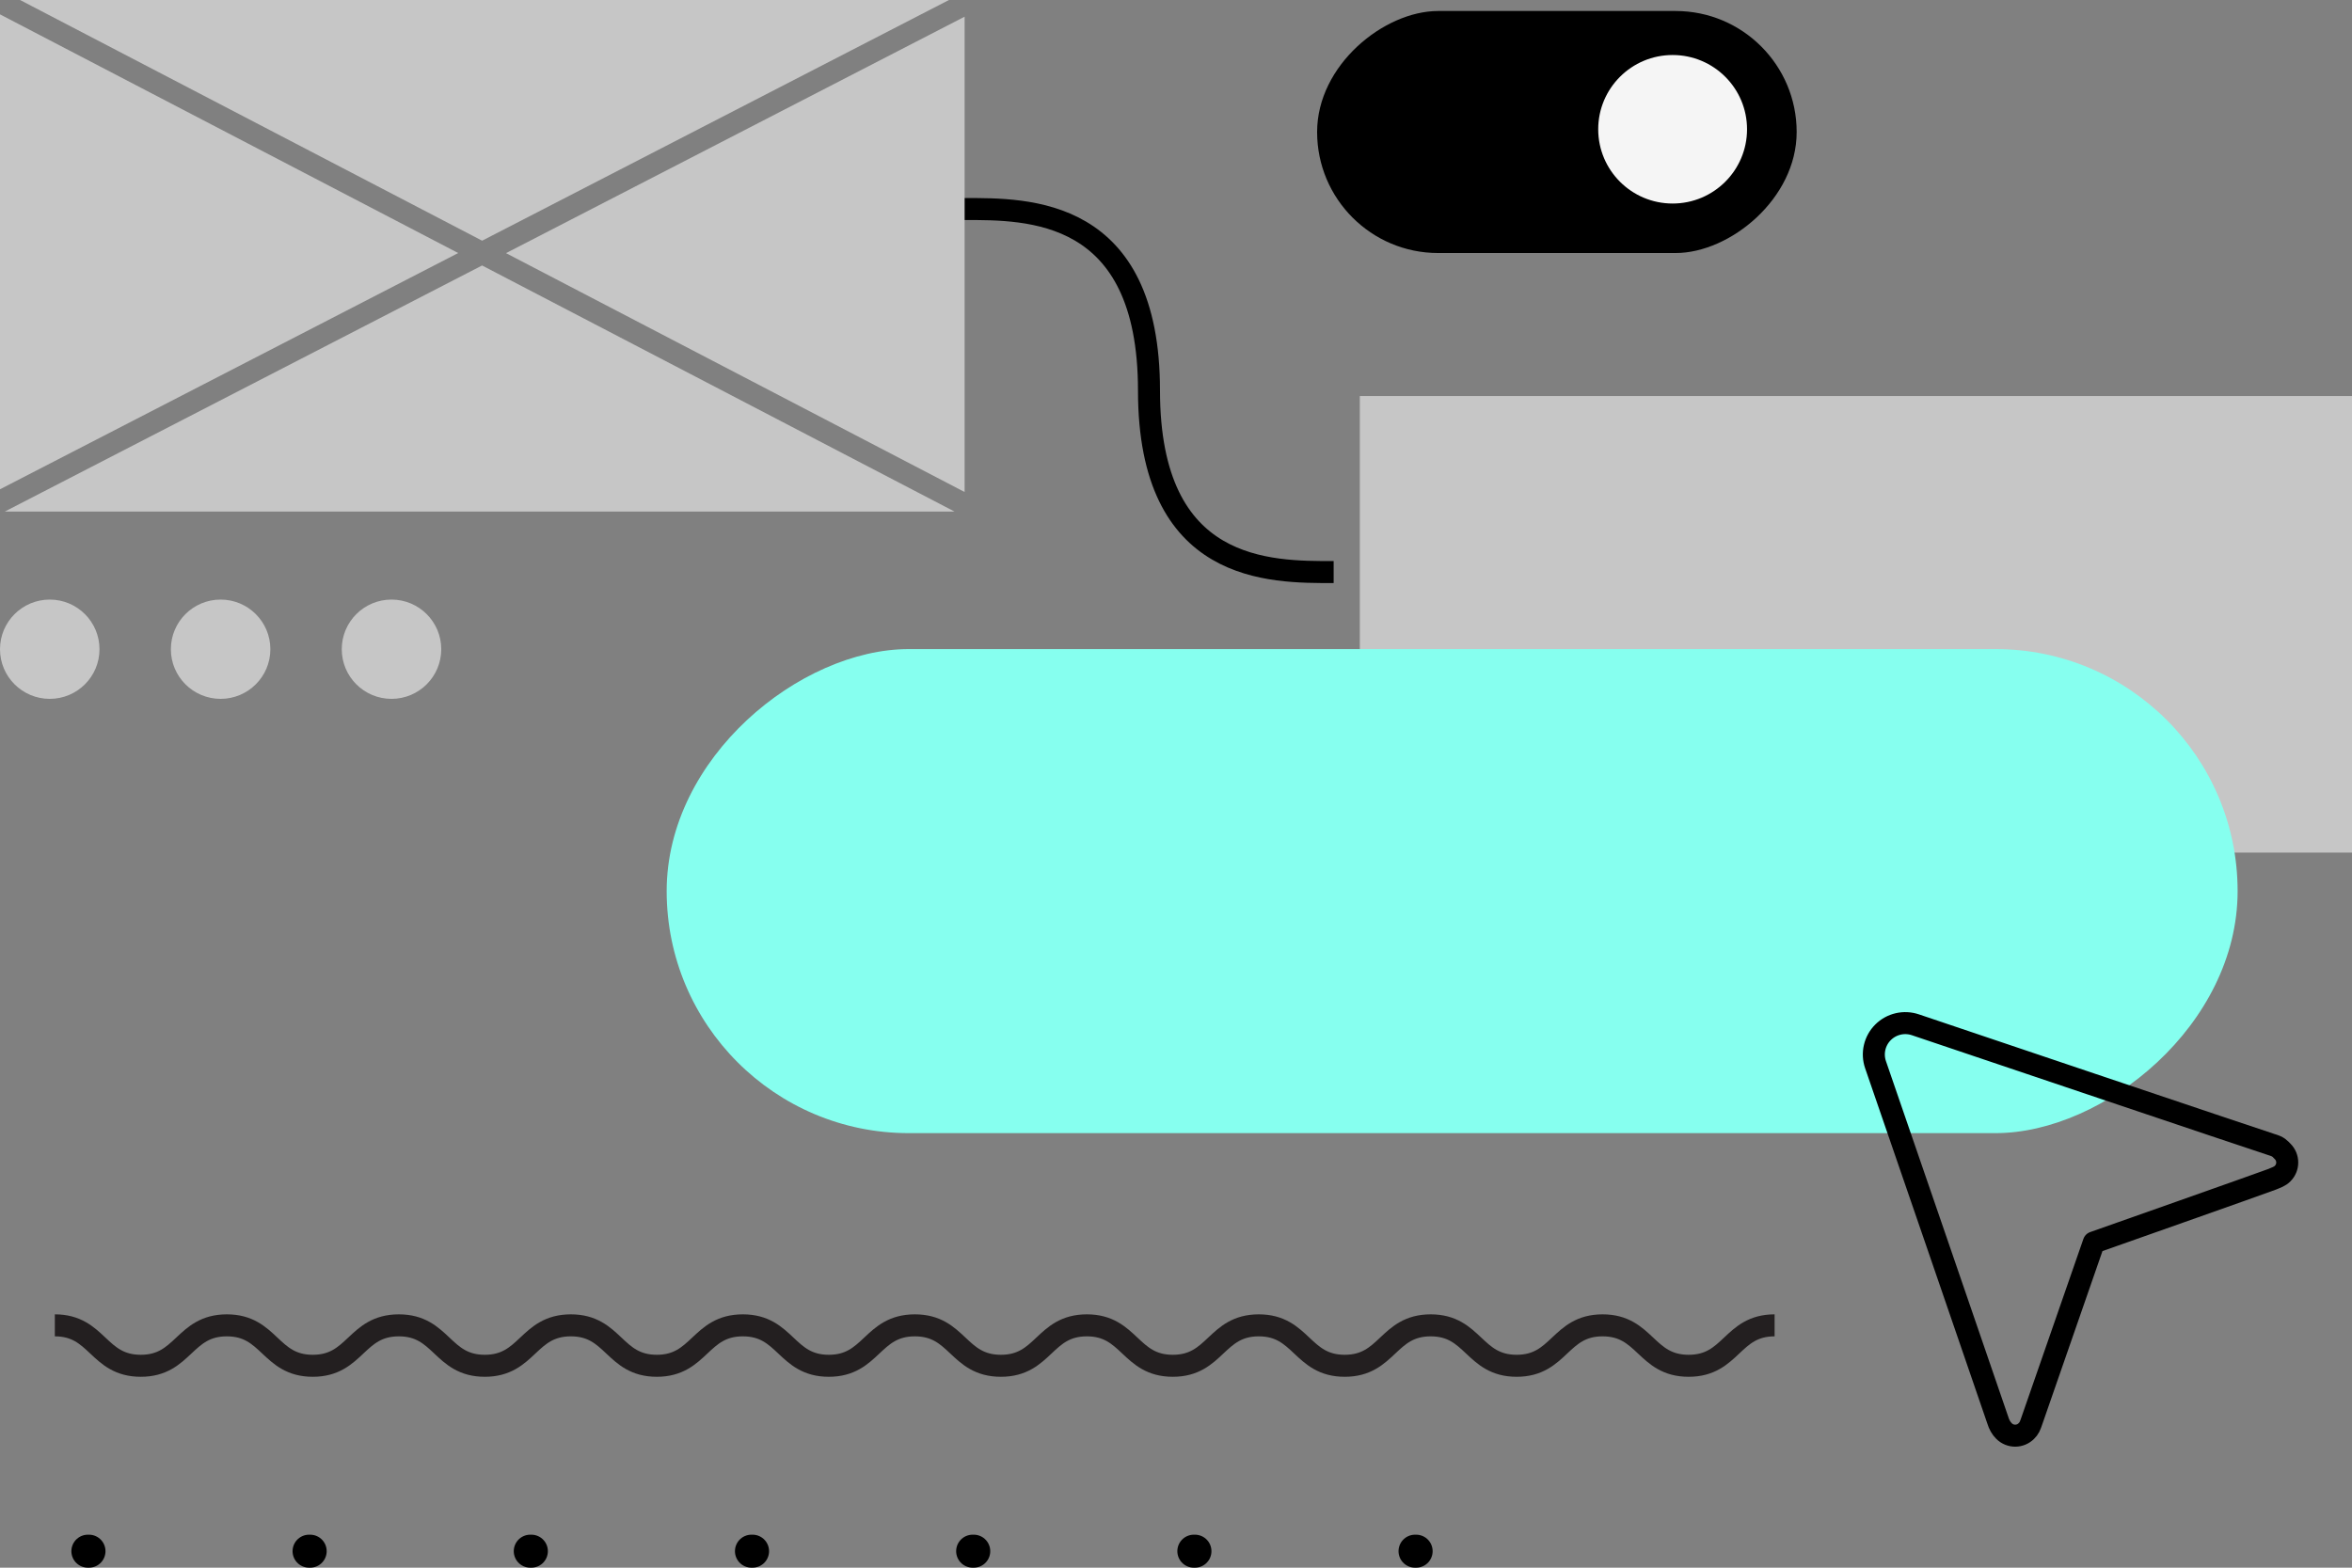 <svg width="450" height="300" viewBox="0 0 450 300" fill="none" xmlns="http://www.w3.org/2000/svg">
<rect x="0" y="0" width="450" height="300" fill="#808080" stroke="none"/>
<line x1="16.814" y1="296.842" x2="284.696" y2="296.842" stroke="black" stroke-width="6.316" stroke-linecap="round" stroke-dasharray="0.21 42.11"/>
<path d="M10.492 253.625C18.715 253.625 18.715 261.363 26.938 261.363C35.161 261.363 35.178 253.625 43.401 253.625C51.624 253.625 51.624 261.363 59.847 261.363C68.07 261.363 68.07 253.625 76.31 253.625C84.551 253.625 84.533 261.363 92.756 261.363C100.979 261.363 100.979 253.625 109.219 253.625C117.46 253.625 117.442 261.363 125.665 261.363C133.888 261.363 133.888 253.625 142.129 253.625C150.369 253.625 150.351 261.363 158.574 261.363C166.797 261.363 166.797 253.625 175.038 253.625C183.278 253.625 183.26 261.363 191.501 261.363C199.742 261.363 199.724 253.625 207.947 253.625C216.169 253.625 216.17 261.363 224.392 261.363C232.615 261.363 232.615 253.625 240.838 253.625C249.061 253.625 249.061 261.363 257.283 261.363C265.506 261.363 265.506 253.625 273.729 253.625C281.952 253.625 281.952 261.363 290.175 261.363C298.398 261.363 298.398 253.625 306.62 253.625C314.843 253.625 314.843 261.363 323.084 261.363C331.324 261.363 331.307 253.625 339.529 253.625" stroke="#231F20" stroke-width="4.211" stroke-miterlimit="10"/>
<rect x="343.75" y="2.105" width="46.316" height="91.751" rx="23.158" transform="rotate(90 343.75 2.105)" fill="black"/>
<ellipse cx="320.018" cy="24.738" rx="14.237" ry="14.21" fill="#F5F5F5"/>
<rect x="260.17" y="75.789" width="189.829" height="87.368" fill="#C6C6C6"/>
<ellipse cx="9.518" cy="124.237" rx="9.518" ry="9.5" fill="#C6C6C6"/>
<ellipse cx="42.21" cy="124.237" rx="9.518" ry="9.5" fill="#C6C6C6"/>
<ellipse cx="74.905" cy="124.237" rx="9.518" ry="9.5" fill="#C6C6C6"/>
<rect x="428.115" y="124.211" width="92.632" height="300.563" rx="46.316" transform="rotate(90 428.115 124.211)" fill="#86FFEF"/>
<path d="M434.601 225.716C435.551 225.321 436.164 225.145 436.728 224.583C437.292 224.02 437.609 223.257 437.609 222.461C437.609 221.665 437.292 220.901 436.728 220.339C436.164 219.776 435.973 219.439 434.601 219.037C433.228 218.635 366.481 196.113 366.481 196.113C365.415 195.749 364.269 195.691 363.173 195.944C362.076 196.198 361.072 196.753 360.276 197.547C359.48 198.341 358.923 199.342 358.669 200.436C358.415 201.53 358.473 202.673 358.838 203.735C358.838 203.735 381.936 270.824 382.219 271.736C382.501 272.648 382.865 273.295 383.429 273.858C383.993 274.421 384.759 274.736 385.557 274.736C386.355 274.736 387.12 274.421 387.684 273.858C388.248 273.295 388.377 272.976 388.8 271.736C389.223 270.496 400.601 237.765 400.601 237.765C400.601 237.765 433.651 226.111 434.601 225.716Z" stroke="black" stroke-width="4.211" stroke-linecap="round" stroke-linejoin="round"/>
<path d="M184.504 40C196.632 40 219.833 39.67 219.833 74.736C219.833 109.801 243.035 109.474 255.163 109.474" stroke="black" stroke-width="4.211"/>
<path fill-rule="evenodd" clip-rule="evenodd" d="M181.561 0H3.839L92.246 46.06L181.561 0ZM87.666 48.422L0 2.748V93.631L87.666 48.422ZM0.918 97.895L92.236 50.802L182.624 97.895H0.918ZM96.815 48.441L184.556 3.193V94.154L96.815 48.441Z" fill="#C6C6C6"/>
</svg>